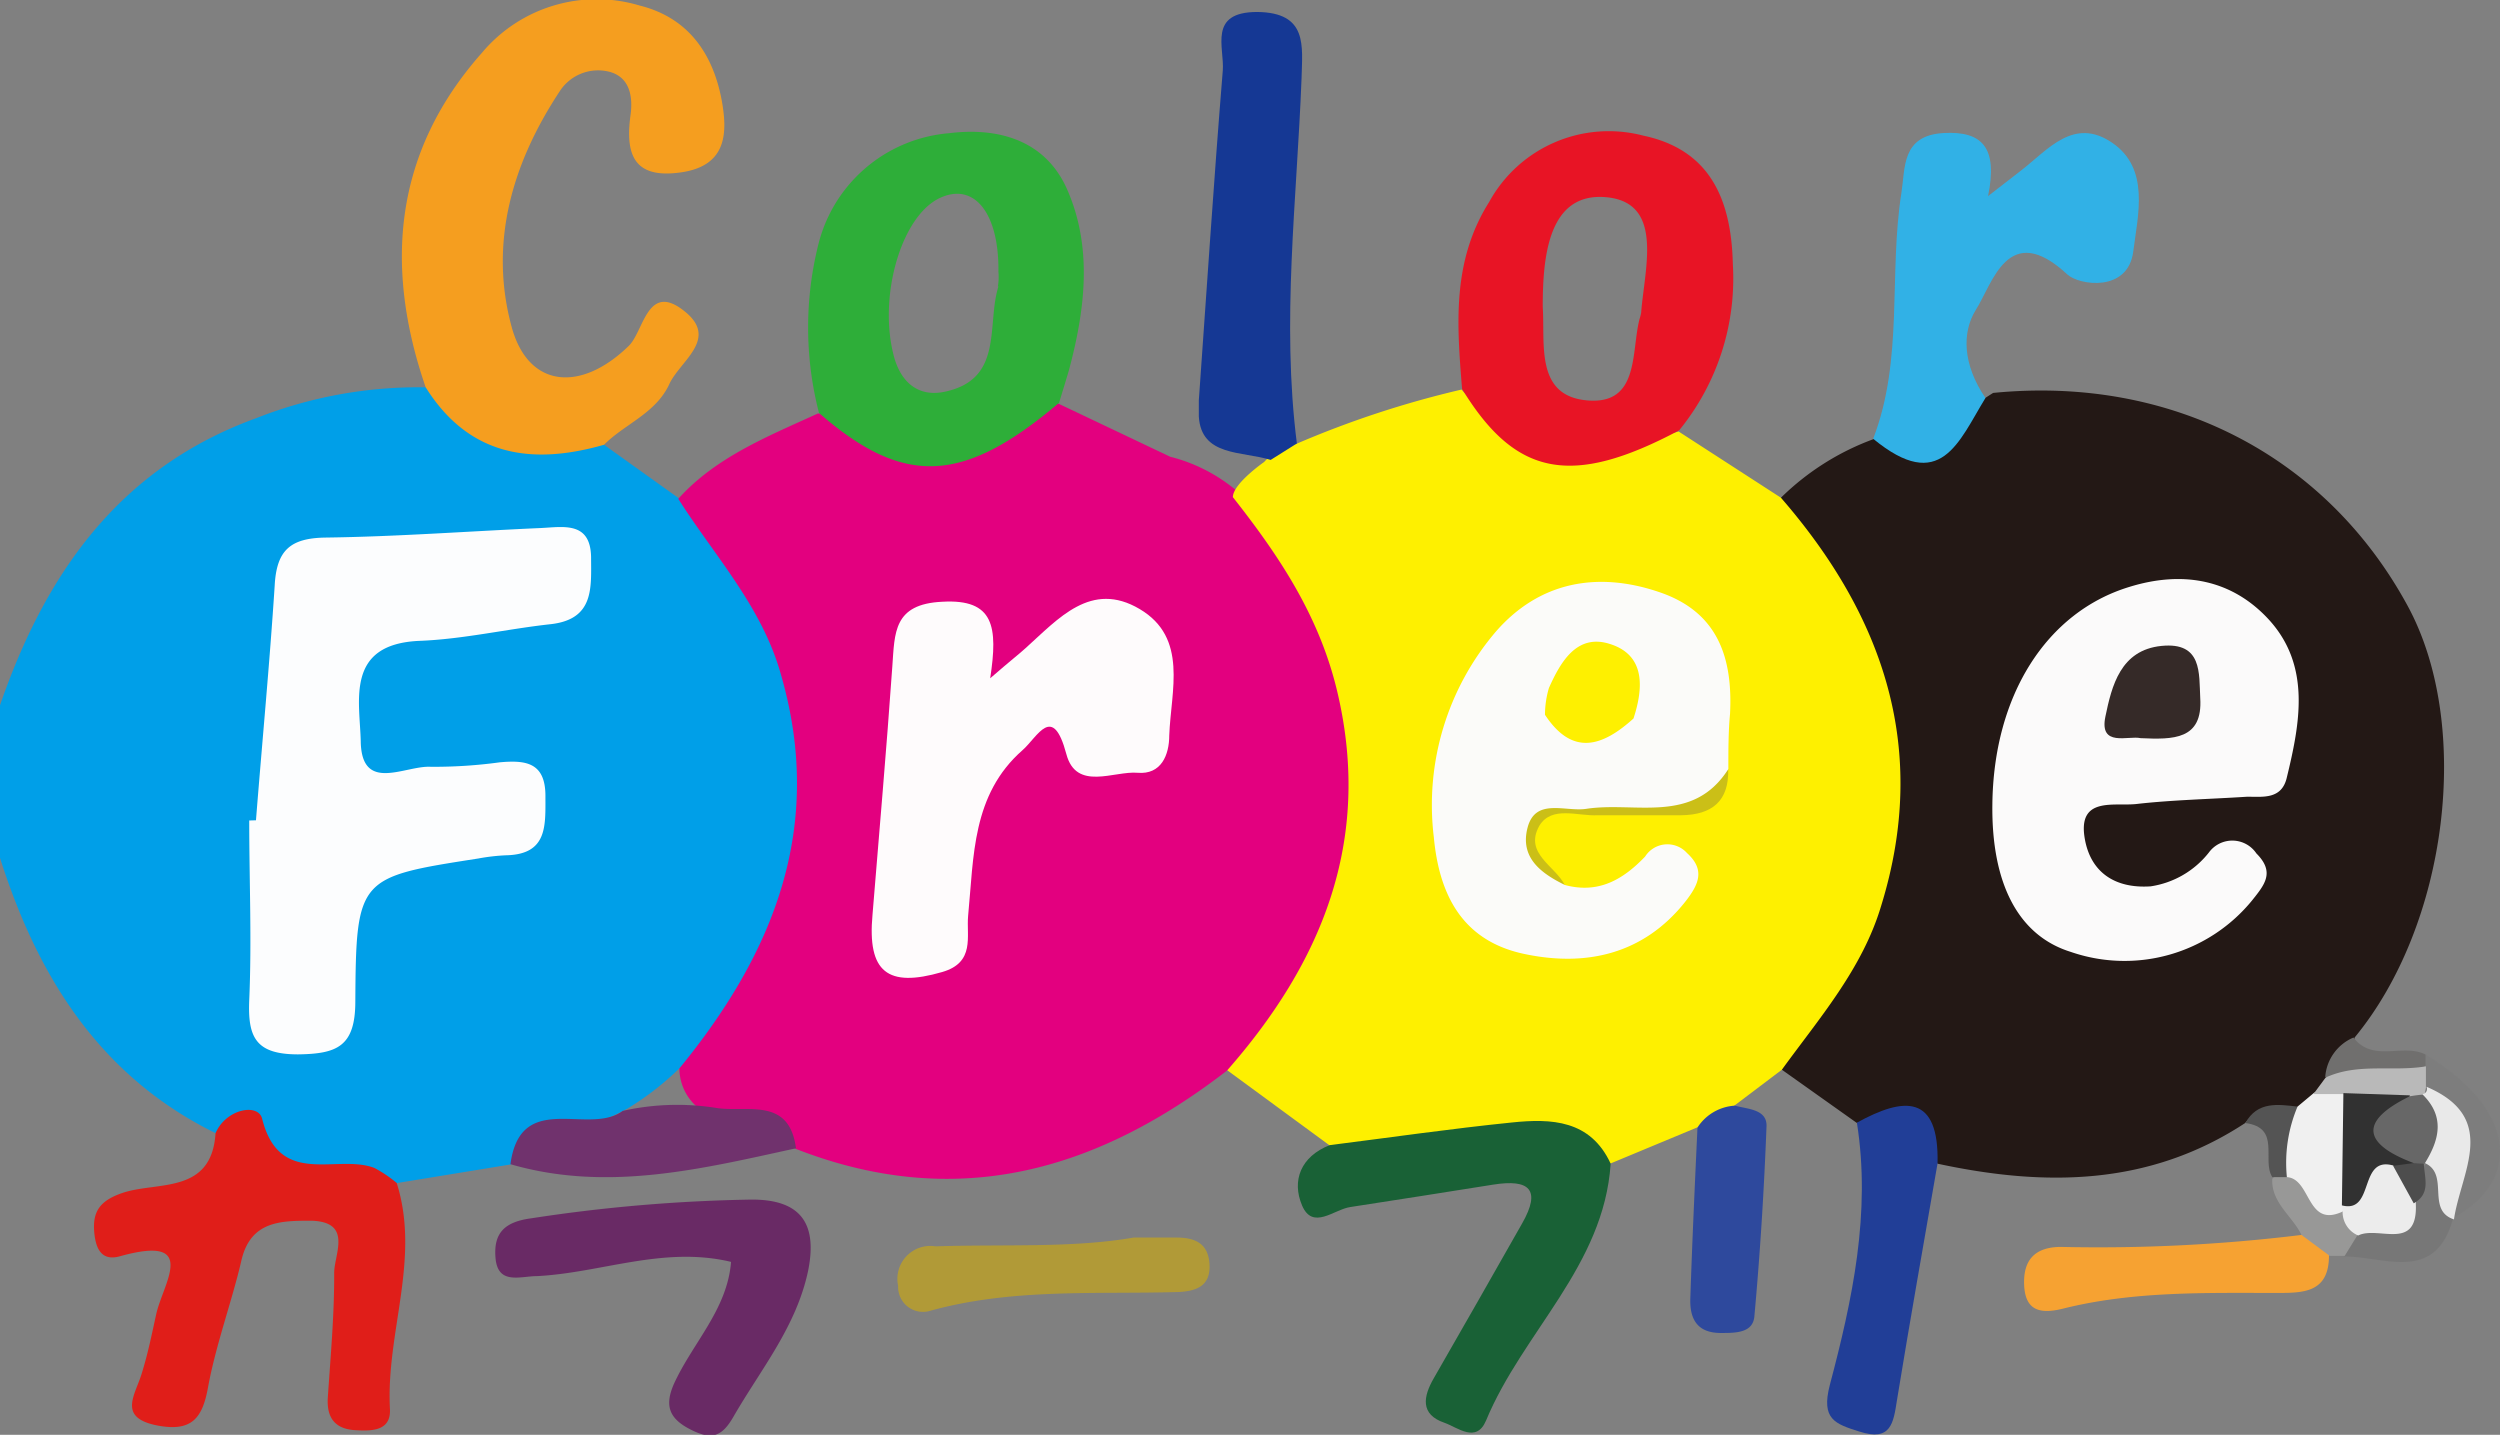 <svg id="レイヤー_1" data-name="レイヤー 1" xmlns="http://www.w3.org/2000/svg" viewBox="0 0 133.61 76.68"><rect x="0" y="0" width="133.61" height="76.68" fill="#808080" stroke="none"/><defs><style>.cls-1{fill:#009fe8;}.cls-2{fill:#e3007f;}.cls-3{fill:#231815;}.cls-4{fill:#fef000;}.cls-5{fill:#f59e1f;}.cls-6{fill:#e01e19;}.cls-7{fill:#31b1e6;}.cls-8{fill:#196136;}.cls-9{fill:#692a65;}.cls-10{fill:#213e97;}.cls-11{fill:#b19a37;}.cls-12{fill:#f6a232;}.cls-13{fill:#2e499d;}.cls-14{fill:#70326d;}.cls-15{fill:#7d7d7d;}.cls-16{fill:#777;}.cls-17{fill:#153894;}.cls-18{fill:#989897;}.cls-19{fill:#706f6e;}.cls-20{fill:#545454;}.cls-21{fill:#fcfdfe;}.cls-22{fill:#fefbfc;}.cls-23{fill:#fbfafa;}.cls-24{fill:#f0f0f0;}.cls-25{fill:#b9b9b9;}.cls-26{fill:#cbbf17;}.cls-27{fill:#e81425;}.cls-28{fill:#2eae39;}.cls-29{fill:#e9e9e9;}.cls-30{fill:#ececec;}.cls-31{fill:#4d4d4d;}.cls-32{fill:#352a28;}.cls-33{fill:#313131;}.cls-34{fill:#676767;}.cls-35{fill:#fbfbf9;}</style></defs><path class="cls-1" d="M11.52,60.56C5.3,57.5,2,52.15,0,45.85V37.69c2.42-7,6.34-12.67,13.69-15.34a23.62,23.62,0,0,1,9.06-1.65,23.75,23.75,0,0,0,9.53,3.07l4,2.86c7.3,5,9.54,17,4.69,25.4-1,1.81-2.82,3.12-4.27,4.67a15.29,15.29,0,0,1-3.14,2.53c-2,1.12-4.35,1.57-6.25,3l-6.11,1c-2.76.12-5.51.22-7.6-2.12C13,60.52,12.19,60.78,11.52,60.56Z"/><path class="cls-2" d="M36.31,57.1c5.06-6.18,7.77-12.91,5.44-21-1-3.65-3.55-6.37-5.5-9.44,2-2.23,4.79-3.34,7.46-4.56a3,3,0,0,1,1.74.48c3.06,2.14,5.94,1.67,8.79-.45.64-.47,1.35-1.13,2.3-.57l6,2.85a8.89,8.89,0,0,1,3.86,2.09c7.84,8,8.9,18,2.89,27.22-.94,1.44-1.89,2.91-3.68,3.47-7,5.42-14.51,7.56-23.08,4.21A16.44,16.44,0,0,0,38,59.62,2.74,2.74,0,0,1,36.31,57.1Z"/><path class="cls-3" d="M95.18,26.6a13.85,13.85,0,0,1,5-3.15c2.59.41,4.39-1.23,6.34-2.45,9.47-.94,17.79,3.33,22.16,11.39,3.46,6.38,2.16,17-2.84,23.06a7.37,7.37,0,0,1-.89,2.29,6.53,6.53,0,0,1-1,1.15,3.55,3.55,0,0,1-1.25.79c-.86.43-1.92-.67-2.71.34-5.13,3.37-10.7,3.41-16.45,2.17-1-1.68-2.55-2.08-4.31-2.18l-4-2.84c-.5-1.74.89-2.7,1.67-3.87,4.84-7.25,4.88-15.21.09-22.44C96.12,29.56,94.82,28.42,95.18,26.6Z"/><path class="cls-4" d="M95.18,26.6c5.52,6.36,7.93,13.47,5.36,21.8-1,3.37-3.3,6-5.31,8.77l-2.54,1.92a2.18,2.18,0,0,1-2,1.17l-4.64,1.93c-3.46-1.5-7-1.3-10.55-.48-1.47.34-3.15,1.14-4.46-.51l-5.45-4c5.07-5.78,7.71-12.24,5.92-20.06-.94-4.13-3.1-7.37-5.62-10.57,0-.72,1.67-1.88,1.67-1.88s1-1.1,1.68-.95a52.33,52.33,0,0,1,8.87-2.92c3.28,3.73,7.35,3.45,11.6,2.24Z"/><path class="cls-5" d="M32.28,23.77c-3.87,1.11-7.22.61-9.53-3.07-2.24-6.5-1.69-12.58,3-17.87A8,8,0,0,1,34.2.3c2.59.65,3.89,2.57,4.36,5,.33,1.76.32,3.55-2.15,3.91s-3-.87-2.72-3c.15-1,0-2.12-1.19-2.39A2.44,2.44,0,0,0,29.9,4.9C27.37,8.74,26.12,13,27.35,17.49c.89,3.24,3.68,3.5,6.25,1,.83-.8,1-3.57,3.11-1.75,1.63,1.43-.38,2.57-.94,3.79C35.05,22.09,33.4,22.65,32.28,23.77Z"/><path class="cls-6" d="M11.52,60.56c.56-1.3,2.28-1.62,2.49-.77.93,3.71,4,1.86,6,2.63a6.89,6.89,0,0,1,1.19.8c1.29,4.07-.58,8-.36,12.09.06,1.19-1,1.18-1.91,1.12-1.07-.08-1.48-.71-1.41-1.75.15-2.22.35-4.43.34-6.65,0-1,1-2.72-1.21-2.79-1.63,0-3.26,0-3.75,2.13s-1.36,4.48-1.78,6.76c-.3,1.69-.89,2.39-2.68,2.06-2.16-.41-1.24-1.59-.88-2.74s.55-2.14.79-3.22c.36-1.64,2.32-4.28-1.94-3.09-1,.28-1.29-.43-1.37-1.25-.11-1.14.3-1.72,1.49-2.13C8.39,63.12,11.31,63.86,11.52,60.56Z"/><path class="cls-7" d="M106.11,21.27c-1.44,2.35-2.39,5.15-6,2.18,1.64-4.26.82-8.79,1.51-13.15.21-1.33,0-3.06,2.25-3.19,2.08-.12,2.91.79,2.38,3.37l1.78-1.38c1.43-1.11,2.8-2.86,4.84-1.48s1.39,3.85,1.14,5.82c-.28,2.2-2.89,1.81-3.52,1.23-3.18-2.95-4,.5-4.9,1.9C104.85,17.77,104.89,19.48,106.11,21.27Z"/><path class="cls-8" d="M71.07,61.2c3.24-.41,6.48-.88,9.73-1.21,2.11-.22,4.2-.14,5.28,2.2-.36,5.47-4.7,9-6.66,13.73-.52,1.23-1.51.37-2.22.12-1.32-.45-1.13-1.41-.58-2.37Q79,69.53,81.34,65.4c1.06-1.85.37-2.39-1.53-2.09q-3.82.61-7.65,1.2c-.87.13-2,1.25-2.57-.08S69.52,61.8,71.07,61.2Z"/><path class="cls-9" d="M39.07,67.44c-3.59-.86-6.92.58-10.35.76-.92,0-2.13.5-2.24-1-.1-1.29.47-1.9,1.92-2.09a86.15,86.15,0,0,1,11.79-1c2.69,0,3.49,1.37,3,3.8-.63,3-2.54,5.28-4,7.82-.64,1.11-1.21,1.23-2.34.64S35.54,75.08,36,74C37,71.78,38.87,70,39.07,67.44Z"/><path class="cls-10" d="M99.24,60c2.52-1.39,4.4-1.53,4.31,2.18-.73,4.22-1.48,8.43-2.17,12.66-.19,1.22-.32,2.21-2,1.67-1.31-.41-2.06-.66-1.59-2.48C99,69.46,100,64.82,99.24,60Z"/><path class="cls-11" d="M60.58,66.14c1.05,0,1.67,0,2.29,0,.94,0,1.7.27,1.77,1.41S64,69,63,69.05c-4.44.13-8.9-.21-13.27,1A1.33,1.33,0,0,1,48,68.72a1.76,1.76,0,0,1,2-2.11C53.62,66.49,57.34,66.71,60.58,66.14Z"/><path class="cls-12" d="M124.47,67.1c0,2-1.38,2-2.8,2-3.83,0-7.67-.1-11.42.84-1.17.29-2,.14-2.07-1.23s.57-2.06,1.95-2.07A89.3,89.3,0,0,0,123,66C124,65.66,124.37,66.23,124.47,67.1Z"/><path class="cls-13" d="M90.72,60.26a2.56,2.56,0,0,1,2-1.17c.69.19,1.72.19,1.69,1.1-.13,3.39-.34,6.79-.65,10.17-.08.88-1,.88-1.79.88-1.3,0-1.68-.79-1.63-1.9C90.44,66.31,90.58,63.29,90.72,60.26Z"/><path class="cls-14" d="M38.39,59.23c1.65.2,3.8-.56,4.15,2.14-5,1.09-10.07,2.36-15.26.85.54-4,4.19-1.5,6-2.85A13.32,13.32,0,0,1,38.39,59.23Z"/><path class="cls-15" d="M129.63,56.36c4.68,2.82,5.32,6.61,1.48,8.73l-.31-.4c-.3-2,1-4.35-1.24-6a2.25,2.25,0,0,1-.43-1.46A1.84,1.84,0,0,1,129.63,56.36Z"/><path class="cls-16" d="M131.11,65.09c-.94,3.51-3.65,2.06-5.84,2.06a1.4,1.4,0,0,1,.73-1.69c.84-.42,1.81-.62,2.38-1.48.46-.67.69-1.54,1.55-1.89,1.83.47.21,2.29,1.22,3.08Z"/><path class="cls-17" d="M67.19.64c-2.65,0-1.74,1.9-1.84,3.14-.48,5.87-.86,11.75-1.28,17.62,0,.32,0,.6,0,.86.13,2.15,2.31,1.84,3.84,2.32h0l1.4-.88c-.83-6.52,0-13,.25-19.51C69.6,2.46,69.91.67,67.19.64Z"/><path class="cls-18" d="M126,66l-.69,1.12-.8,0L123,66c-.48-1-1.63-1.73-1.56-3a1.31,1.31,0,0,1,.85-.42c1.42.22,2,1.5,3.06,2.26A1.8,1.8,0,0,1,126,66Z"/><path class="cls-19" d="M129.63,56.36c0,.19,0,.39,0,.59a5,5,0,0,1-5.36.6,2.48,2.48,0,0,1,1.51-2.1C126.82,56.81,128.43,55.74,129.63,56.36Z"/><path class="cls-20" d="M122.22,62.91h-.78c-.58-.91.49-2.64-1.44-2.89.65-1.17,1.73-1,2.79-.88C123.65,60.55,123.17,61.76,122.22,62.91Z"/><path class="cls-21" d="M13.68,43.84c.33-4.18.73-8.36,1-12.54.1-1.88.82-2.54,2.71-2.57,3.84-.05,7.68-.34,11.51-.51,1.23-.06,2.66-.36,2.69,1.56,0,1.61.19,3.32-2.17,3.58s-4.66.8-7,.89c-4,.17-3.18,3.24-3.14,5.4.06,2.74,2.36,1.26,3.73,1.33a25.77,25.77,0,0,0,3.71-.24c1.38-.12,2.45,0,2.43,1.85,0,1.55.11,3.07-2.1,3.12a10.65,10.65,0,0,0-1.48.17c-6.41,1-6.54,1-6.58,7.64,0,2.43-1,2.8-3.06,2.83-2.27,0-2.69-.92-2.61-2.89.14-3.2,0-6.41,0-9.61Z"/><path class="cls-22" d="M52.92,36.25c1.15-1,1.53-1.28,1.89-1.61,1.75-1.57,3.5-3.63,6.1-2.09s1.67,4.36,1.58,6.75c0,1.05-.43,2.11-1.69,2s-3.28,1-3.81-1c-.73-2.74-1.53-.92-2.34-.21-2.71,2.38-2.6,5.67-2.91,8.86-.1,1.09.39,2.49-1.39,3-2.92.85-4,0-3.72-3.06.36-4.43.75-8.85,1.06-13.28.13-1.79.05-3.33,2.67-3.45C53.13,32,53.34,33.49,52.92,36.25Z"/><path class="cls-23" d="M106.48,43c.06-5.85,2.9-10.28,7.31-11.63,2.9-.9,5.52-.39,7.49,1.77,2.23,2.47,1.64,5.52.93,8.44-.28,1.15-1.27,1-2.11,1-2,.13-4,.17-5.93.39-1.19.13-3.15-.42-2.75,1.86.31,1.78,1.6,2.67,3.52,2.54a4.87,4.87,0,0,0,3.12-1.82,1.55,1.55,0,0,1,2.53.06c1,1,.45,1.66-.22,2.5a8.8,8.8,0,0,1-9.71,2.76C107.87,50,106.43,47.23,106.48,43Z"/><path class="cls-24" d="M122.22,62.91a7.73,7.73,0,0,1,.57-3.77l.85-.71a1.47,1.47,0,0,1,1.71,0c1.11,1.68.84,3.5.54,5.32a2.26,2.26,0,0,1-.69,1C123.26,65.66,123.53,63,122.22,62.91Z"/><path class="cls-25" d="M125.24,58.47l-1.6,0,.65-.88c1.72-.8,3.58-.3,5.36-.6l0,1.15-.12.57a2.64,2.64,0,0,1-1,.52A3.54,3.54,0,0,1,125.24,58.47Z"/><path class="cls-26" d="M83.64,47.33c-2-.06-2.55-1.39-2.44-3,.16-2,2-1.37,3.16-1.6,2.69-.5,5.72.7,8-1.64.06,1.73-.87,2.46-2.51,2.48-1.49,0-3,0-4.46,0-1.07.06-2.45-.53-3.12.56C81.42,45.63,83.16,46.29,83.64,47.33Z"/><path class="cls-27" d="M87.83,7.25a7.29,7.29,0,0,0-8.24,3.54c-2,3.17-1.73,6.55-1.45,10C81,25.47,84,26.05,89.74,23a12.83,12.83,0,0,0,2.87-8.88C92.53,10.62,91.37,8,87.83,7.25Zm-.12,9.46a2.25,2.25,0,0,1-.09.35c-.45,1.78,0,4.58-2.79,4.34s-2.25-3-2.38-5c0-2.64.28-6.14,3.39-5.86S87.89,14.34,87.71,16.71Z"/><path class="cls-28" d="M57,10.05c-1.17-2.56-3.65-3.26-6.29-2.93a7.87,7.87,0,0,0-6.94,5.81,18.26,18.26,0,0,0,0,9.14c4.53,3.95,7.7,3.81,12.83-.54.18-.59.36-1.17.53-1.75C58,16.52,58.41,13.19,57,10.05Zm-3.64,5.26c-.65,2.06.32,5-2.94,5.64-1.36.26-2.31-.53-2.67-2-.8-3.16.42-7.38,2.46-8.36,1.85-.88,3.19.79,3.15,3.94A3.05,3.05,0,0,1,53.33,15.31Z"/><path class="cls-29" d="M131.15,65.17c-1.5-.49-.23-2.38-1.53-3-.07-.14-.15-.28-.23-.42a10,10,0,0,1,.09-3.28.27.27,0,0,0,.2-.39C133.59,59.75,131.52,62.63,131.15,65.17Z"/><path class="cls-30" d="M125.2,64.7l0-.28c1-.77.71-3.09,2.91-2.52a2.6,2.6,0,0,1,1,2.41c.13,2.62-2,1.18-3.08,1.72A1.36,1.36,0,0,1,125.2,64.7Z"/><path class="cls-31" d="M129,64.31l-1.1-2a1.14,1.14,0,0,1,.79-.54,1.1,1.1,0,0,1,.85.43h0C129.57,62.94,129.93,63.79,129,64.31Z"/><path class="cls-32" d="M114.4,39.45c-.65-.15-2.22.5-1.88-1.15s.81-3.56,3-3.78,2,1.47,2.07,2.79C117.73,39.54,116.15,39.53,114.4,39.45Z"/><path class="cls-33" d="M129,62.16l-1.06.14c-1.92-.58-1,2.58-2.78,2.12l.08-6,3.55.12A11.57,11.57,0,0,0,129,62.16Z"/><path class="cls-34" d="M129,62.16c-2.66-1-3-2.21-.21-3.57q.35-.06.69-.09c1.21,1.2.88,2.44.1,3.69A5.63,5.63,0,0,1,129,62.16Z"/><path class="cls-35" d="M88.75,31.67c-3.36-1.17-6.48-.58-8.8,2.08a14.26,14.26,0,0,0-3.32,11c.29,3.1,1.54,5.53,4.82,6.23s6.39.05,8.65-2.83c.68-.88,1.05-1.66.06-2.56a1.41,1.41,0,0,0-2.24.19c-1.17,1.22-2.48,2-4.28,1.52-1.29-.63-2.42-1.47-2-3.07s2-.84,3.12-1c2.62-.41,5.71.86,7.61-2.13,0-1,0-2,.09-2.95C92.61,35.21,91.85,32.75,88.75,31.67ZM87.3,38.4h0c-1.64,1.48-3.25,2.05-4.73-.2a5.09,5.09,0,0,1,.21-1.43c.62-1.39,1.49-2.91,3.24-2.36C87.94,35,87.84,36.75,87.3,38.4Z"/></svg>